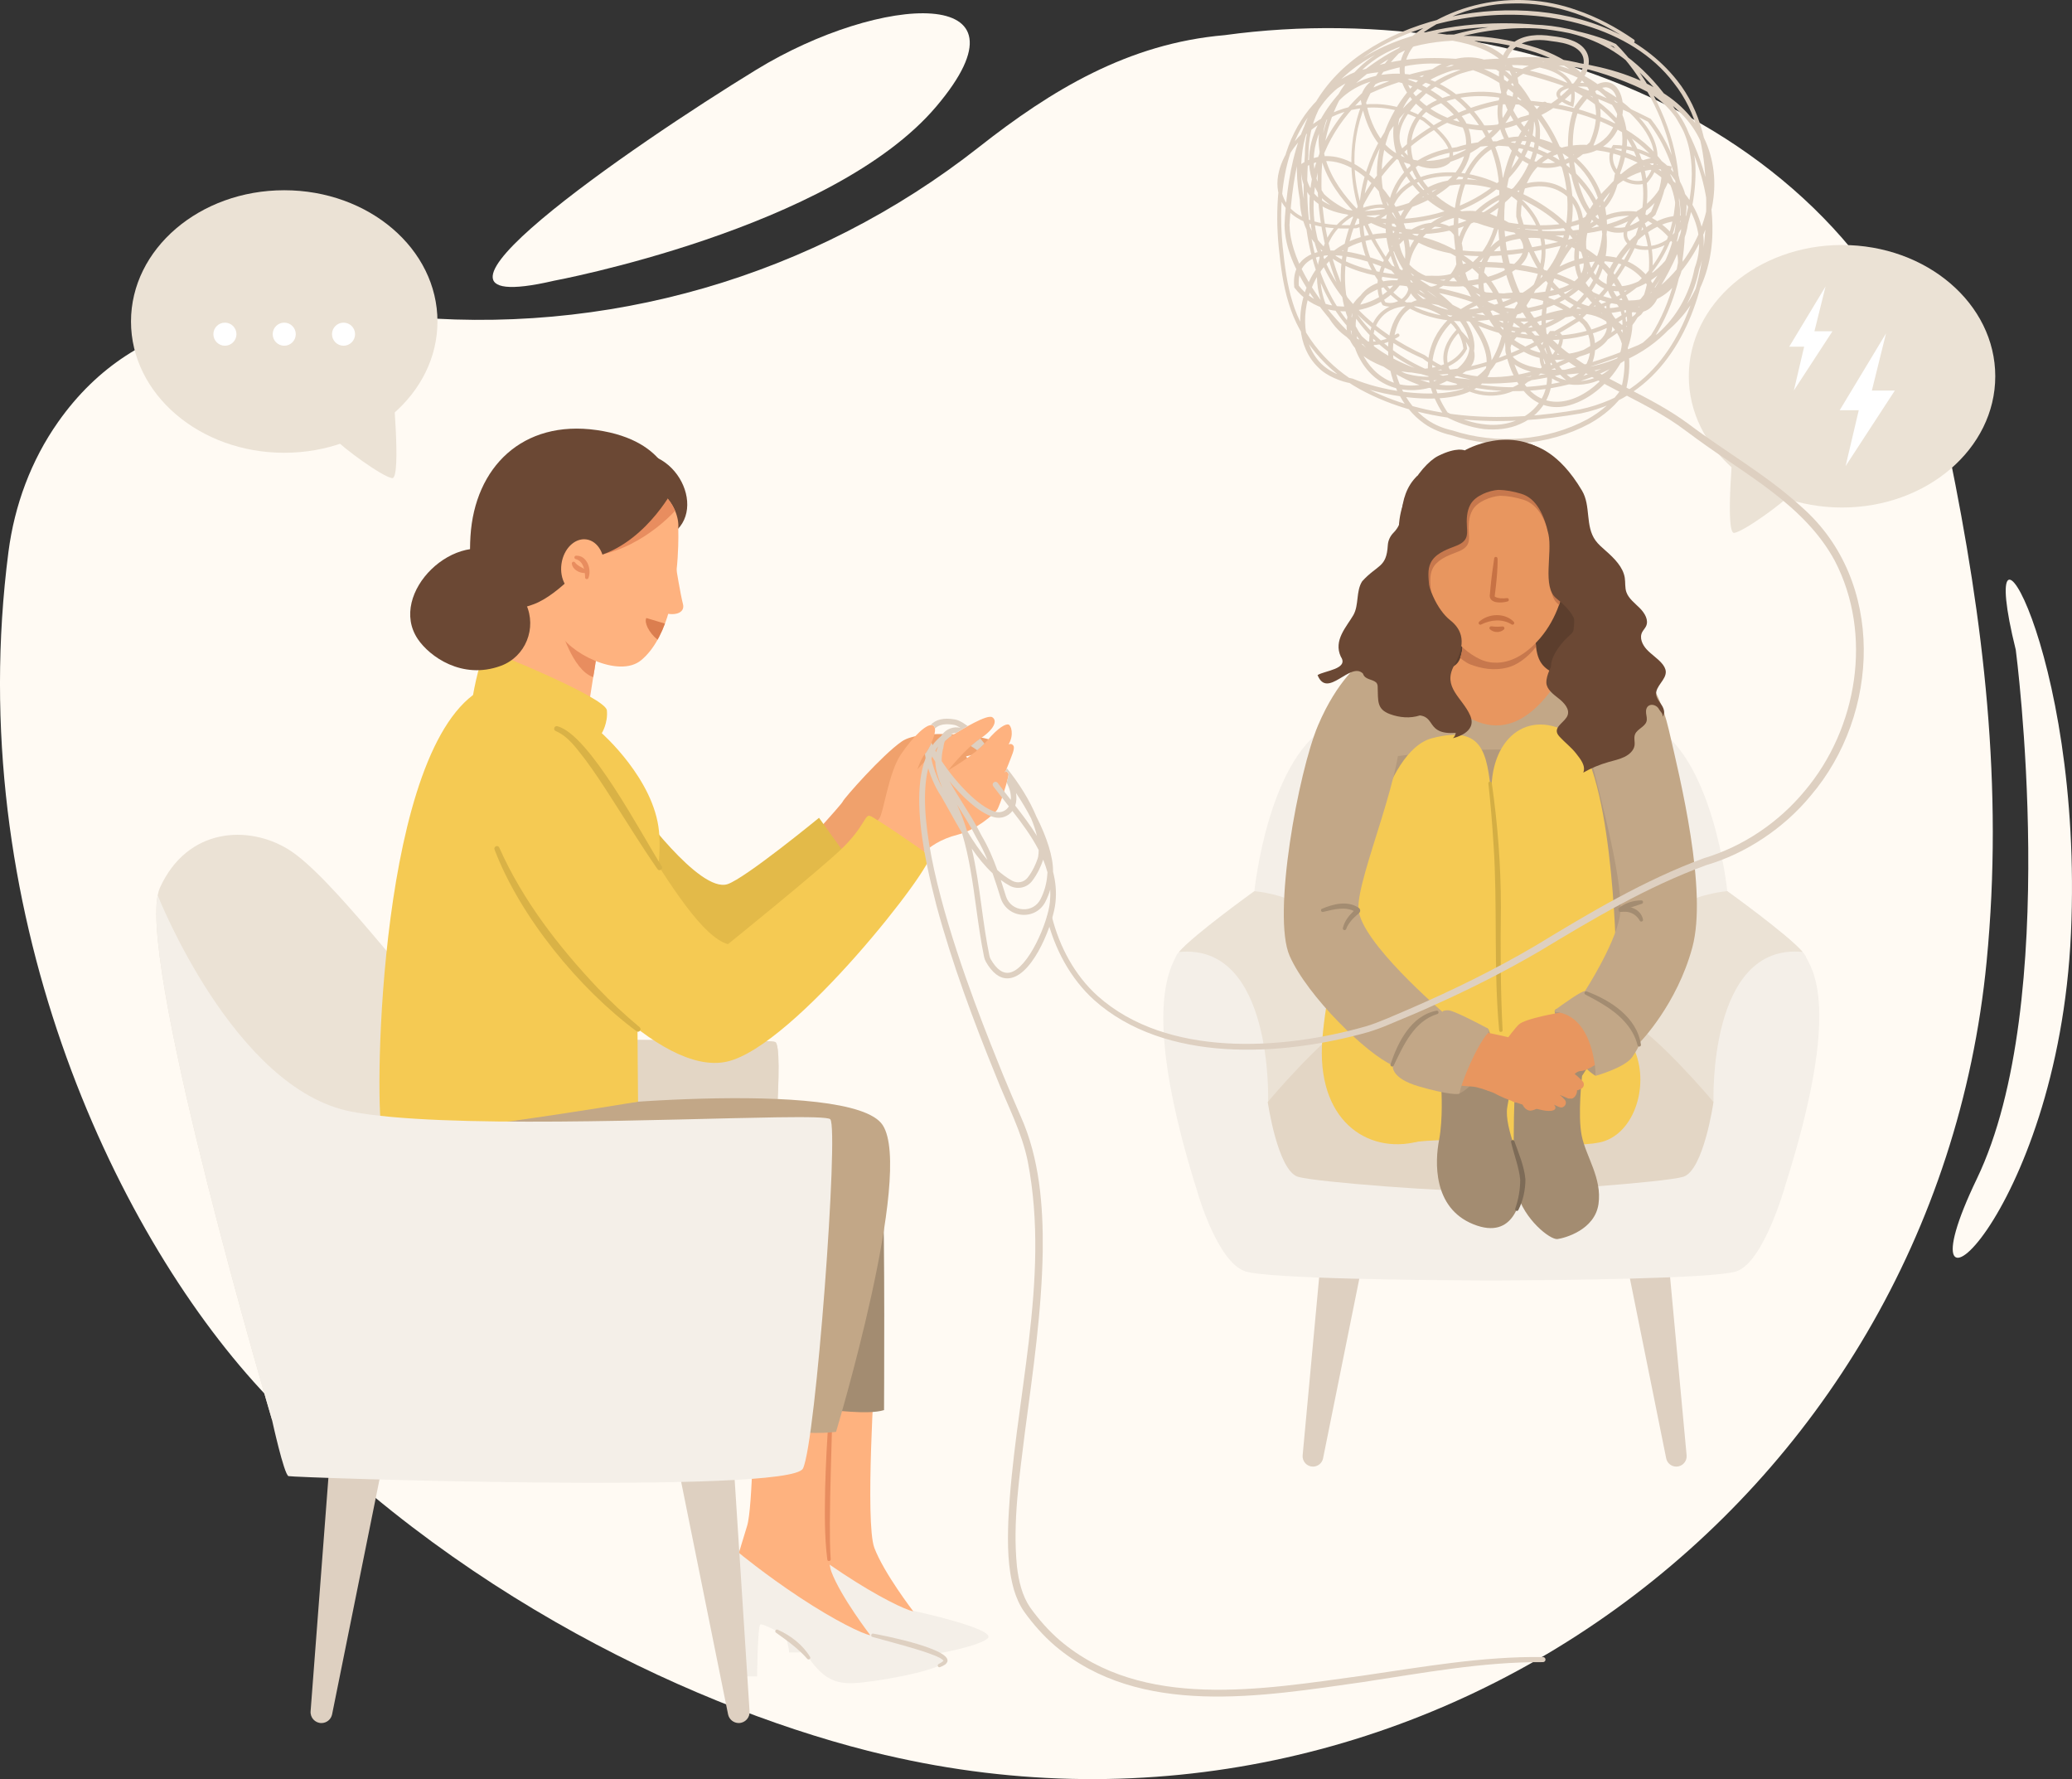 <svg xmlns="http://www.w3.org/2000/svg" id="Illustration_6" viewBox="0 0 784.68 673.62"><rect x="0" y="0" width="784.68" height="673.62" fill="#333333" stroke="none"/><defs><style>      .cls-1 {        fill: #e8965f;      }      .cls-2 {        fill: #b3997c;      }      .cls-3 {        fill: #ebe2d5;      }      .cls-4 {        fill: #d9b246;      }      .cls-5 {        fill: #a38c71;      }      .cls-6 {        fill: #6b4834;      }      .cls-7 {        fill: #feb27f;      }      .cls-8 {        fill: #ded0c1;      }      .cls-9 {        fill: #f0a16c;      }      .cls-10 {        fill: #e3d6c5;      }      .cls-11 {        fill: #d4ae44;      }      .cls-12 {        fill: #fff;      }      .cls-13 {        fill: #f4efe8;      }      .cls-14 {        fill: #7d6b57;      }      .cls-15 {        fill: #f5ca53;      }      .cls-16 {        fill: #c77244;      }      .cls-17 {        fill: #e3ba49;      }      .cls-18 {        fill: #db7e4f;      }      .cls-19 {        fill: #e88d5f;      }      .cls-20 {        fill: #c2a787;      }      .cls-21 {        fill: #5c3e2d;      }      .cls-22 {        fill: #fffaf3;      }      .cls-23 {        fill: #c7784d;      }    </style></defs><g><path class="cls-22" d="M335.29,664.49c201.45,47.25,397.05-94.5,417.06-300.45,6.45-66.36-1.17-128.96-14.21-192.5C713.63,52,578.47-2.47,463.78,13.31c-36.54,3.12-65.74,20.89-93.01,42.35-62.44,49.13-141.56,72.01-220.59,63.82-50.61-5.25-98.12-2.41-128.21,40.35-10.23,14.54-16.48,31.49-18.77,49.12-17.42,134.52,39.31,256.26,95.49,317.12,71.78,77.76,167.31,122.19,236.59,138.44Z"></path><g><g><g><ellipse class="cls-3" cx="697.59" cy="142.46" rx="58.03" ry="49.7"></ellipse><path class="cls-3" d="M678.77,186.55c-3.15,3.67-18.32,14.69-22.02,15.22-3.69.52,0-37.25,0-37.25l22.02,22.04Z"></path></g><g><polygon class="cls-12" points="691.35 108.46 677.59 131.27 683.24 131.27 679.35 147.84 693.97 125.42 687.14 125.42 691.35 108.46"></polygon><polygon class="cls-12" points="714.25 126.23 696.7 155.33 703.92 155.33 698.94 176.47 717.59 147.87 708.89 147.87 714.25 126.23"></polygon></g></g><path class="cls-7" d="M377.83,296.44c.79,1.06,1.59,2.11,2.42,3.18-.25.81-.52,1.61-.79,2.39-1.13-1.44-2.26-2.89-3.32-4.31-.35-.47-.25-1.12.22-1.47.46-.36,1.12-.25,1.47.21Z"></path><path class="cls-7" d="M380.82,292.02c-.59,1.3-.26-.06-.26-.06,0,0,.1.01.26.06Z"></path><path class="cls-8" d="M618.05,16.06c-13.17-9.22-28.96-15.22-45.17-14.75-33.06.28-61.89,29.13-59.85,62.55.56,12.08,5.29,23.74,11.96,33.72,16,24,51.32,26.66,76.88,19.11,7.65-2.3,14.94-6.26,20.55-11.99,23.11-24.47,9.9-65.72-11.42-87.09-4.26-1.69-11.18-4.1-16.64-5.07-30.12-6.24-79.75-1.49-95.1,29.22-2.55,5.27-3.74,11.15-3.74,17.01-.62,7.94-.7,15.93.11,23.84,4.63,47.44,40,66.83,84.76,59.85,13.75-2.09,27.2-6.38,40-11.78,1.74-.85,3.52-1.82,5.15-2.88,21.87-13.43,25.4-40.39,18.1-63.28-4.65-15.19-13.44-29.08-25.42-39.55-17.98-16.7-45.01-16.72-67.44-10.5-10.88.01-22.15,2.18-31.04,8.75-18.23,13.38-21.27,38.52-18.34,59.51,1.55,10.8,4.63,21.52,9.56,31.26,10.56,19.48,32.5,30.25,54.01,32.21,21.42,2.22,45.34-4.35,60.32-19.35,3.82-6.02,6.6-12.68,8.48-19.56,5.43-20.39,3.65-44.18-9.68-61.22-32.05-16.19-87.48-35.91-120.44-10.56-17.07,13.65-19.96,37.5-17.89,57.98.74,6.99,1.62,14.11,3.71,20.81,4.05,13.54,13.84,24.87,26.15,31.67,24.99,13.68,55.27,13.85,82.72,9.04,3.83-.79,7.67-2.04,11.26-3.58,23-10.02,33.35-35.69,35.76-59.26.77-7.03.97-14.12.66-21.19-.45-14.15-3.19-28.33-12.19-39.62-31.72-41.95-128.1-31.64-140.13,23.1-1.41,6.94-1.18,14.09.11,21.03.07,11.34,6.92,19.84,17.2,24.06,9.87,4.15,20.85,5.07,31.49,4.85,12.48.77,20.88-8.37,23.72-19.8,7.39-26.03-11.95-57.49-40.68-54.93-15.99,1.36-28.67,14.52-23.42,30.95,2.24,7.28,6.97,13.58,12.27,18.99,8.05,6.11,19.86,8.6,30.23,6.82,18.09-2.62,36.38-16.68,36.88-36.08.72-8.81-8.26-12.88-15.73-13.66-7.82-.86-16.25.08-23.22,3.87-5.59,3.34-8.78,10.12-8.06,16.56,1.48,11.96,11.92,21.45,23.33,24.2,10.32,2.81,21.18,4.75,31.88,3.67,11.32-1.09,20.42-6.87,21.79-18.81,4.41-10.55,4.48-22.03-4.33-30.33-14.95-13.92-44.57-15.13-62.64-7.08-20.06,9.02-19.17,30.97-4.13,44.49,5.46,4.94,12.34,8.22,19.57,9.6,18.79,6.97,54.7,7.92,67.62-9.96,1.92-2.76,3.15-5.98,3.61-9.33l.66.95c-18.8-4.1-38.75,22.04-32.88,39.46.68,2.45,3.27,5.65,4.45,6.67,9.38,4.5,22.77,4.94,29.54-4.14,3.25-4.21,3.32-10.3.35-14.72-2.89-4.6-7.71-7.61-12.59-9.82-2.46-.42-7.08-.47-10.2.55-21.77,5.85-35.41,46.54-15.31,60.77,0,0-.74-.11-.74-.11,3.94-1.13,6.69-4.69,7.48-8.64.85-3.97.03-8.36-2.43-11.57-2.34-2.31-5.98-5.07-9.32-6.7-16.76-8.93-42.92-1.64-47.34,18.25-1.61,7.65,1.16,15.48,5.47,21.82,0,0-.31-.28-.31-.28,4.69,2.46,9.76,4.28,15.02,4.69,13.64,1.32,25.87-8.72,22.24-23-5.93-18.65-30.53-25.48-47.92-28.24-4.65-1.42-9.57-2.3-14.25-.97-20.23,6.48-7.05,48.7,23.01,34.57,25.71-11.82-2.56-33.23-17.11-39.72-8.62-4.18-31.61-12.6-36.57-.48-.59,1.71-.7,3.61-.56,5.5l-.18-.47c11.9,15.86,42.53,7.04,40.38-13.96-1.53-13.94-16.05-34.59-31.61-32.91-2.27.3-4.45,1.14-6.41,2.37l.42-.73c-.13,2.8.26,5.64,1.54,8.08,4.15,7.81,14.18,9.36,22.28,9.04,11.31-.66,23.19-4.58,31.3-12.69,4.98-4.87,7.31-12.67,4.26-19.13-1.97-3.76-5.23-6.74-8.6-9.32-7.12-5.45-24.49-14.21-28.29-1.29,0,0,.02-.39.02-.39.49,2.65,1.08,5.28,1.98,7.8.9,2.51,2.05,4.94,3.53,7.12,6.28,9.67,18.16,10.88,28.25,6.82,9.63-3.9,19.04-11.51,22.01-21.73,4.12-18.59-21.18-22.18-34.54-22.99,0,0,.66-.22.66-.22-7.37,6.16-9.67,14.58-3.02,22.27,9.27,10.44,27.52,14.94,40.07,8.25,4.7-1.06,9.18-3.37,13.13-6.31,5.53-4.02,16.51-15.07,6.94-20.29-2.63-1.37-5.57-1.8-8.59-2.17-15.57-2.69-20.94,8.26-16.23,21.82,3.07,8.75,10.16,17.41,19.74,18.74,9.74,2.23,19.31-1.71,21.41-12.15.73-3.69.52-10.26-4.08-10.93-4.47.04-8.1,5.39-10.2,8.1-4.14,10.21-2.52,23.29,1.55,33.31,3.22,7.88,10.01,14.83,18.93,10.42,2.51-1.18,4.77-2.93,6.89-4.81l-.23.33c1.69-3.98,8.46-20.16-.54-18.41-2.42.53-4.76,1.91-6.92,3.42-4.31,3.09-8.08,7.02-11.15,11.37-3.68,5.33-6.8,11.72-5.69,18.32.69,4.95,2.74,10.46,7.6,12.5,3.59,1.45,7.61.84,11.16-.67,9.45-4.13,17.25-13.73,17.74-24.22,0,0,.86,1,.86,1-2.61-.3-5.27.08-7.78.95-7.63,2.76-13.77,8.91-17.91,15.78-1.29,2.19-2.59,4.6-2.19,7.22.87,7.7,12.4,13.05,15.76,3.91,0,0,0,.73,0,.73-2.51-6.2-7.58-11.35-14.22-12.8-18.7-4.15-43.43,14.65-39.53,34.68,10.61,40.8,53.8,2.54,41.71-21.26-4.71-12.59-17.62-21.26-30.77-22.69-4.19-.53-9.6.18-12.98,1.39-12.02,6.28-9.89,22.19-2.63,31.44,2.47,3.29,5.66,6.04,9.32,7.81,7.89,5.33,21.7,4.22,28.86-1.98,5.73-5.42,1.19-10.85-3.57-14.84-6.67-9.59-29.19-12.85-40.37-12.89-1.65-.02-11.33.26-9.66,3,2.11,3.03,8.37,5.34,10.47,6.53,8.51.65,17.2,1,25.55-.84,9.5-2.02,14.86-7.8,9.06-17.06-6.16-9.42-16.52-15.83-26.92-19.81-17.87-6.61-35.16-3.49-40.74,15.61-.26,11.89,9.2,17.59,20.1,17.91,8.18.41,23.49-2.52,26.9-10.93,1.65-6.67-7.97-10.61-12.96-12.72-4.89-1.5-11.08-1.49-16.06.65-9.7,3.76-18.13,16.25-12.02,26.15,2.71,4.63,9.28,7.01,13.62,7.87,7.06-.05,14.17-.93,20.72-3.48,21.9-8.07,27.84-32.02,20.84-52.65-6.39-20.09-24.75-36.68-46.32-37.28-7.08-.35-14.17.96-20.91,3.19-4.16.13-8.3.99-12.02,2.82-18.47,9.49-22.13,36.37-23.26,55.1.67,23.86,33.35,57.19,56.69,60.42,14.6,2.12,21.94-8.7,24.4-21.67-1.42-23.64-31.76-39.02-53.84-32.33-8.51,2.59-15.62,9.02-18.84,17.34-4.44,10.53-3.52,25.16,7.17,31.42,2.54,1.48,5.39,2.44,8.32,2.95,5.9,2.47,12.21,4,18.56,4.91,9.23,1.26,28.52,2.23,31.92-8.77.83-3.55-.25-7.15-1.78-10.51-1.31-2.86-3.13-5.49-4.96-8.09l.21.21c-13.78-9.95-27.68-8.62-28.66,10.72-.19,10.32,4.37,21.1,12.96,27.09,2.87,2,6.15,3.34,9.57,4.07,16.55,5.42,35.7,4.04,51.09-4.22,5.07-2.83,9.63-6.66,12.83-11.47l-.12.28c2.18-8.54,2.55-19.65-5.07-25.49-7.55-5.71-18.72-3.19-26.42-.27-8.08,4.29-16.99,12.38-3.36,16.75,16.95,4.43,37.68-1.45,50.22-13.57,6.52-6.27,10.79-14.62,12.54-23.47,7.19-19.09-9.78-36.16-26.71-42.07-12.28-4.71-30.1-4.56-36.41,9.04-1.98,3.74-2.63,9.85-2.66,13.18,2.02,7.04,4.62,13.96,8.57,20.13,17.01,27.27,45.55,13.26,57.44-10.5,8.07-15.73,7.74-35.57-5.45-48.43-10.43-10.45-25.23-15.01-39.5-17.37,0,0-4.34-.63-4.34-.63-4.26-.15-8.72.1-12.74,1.61-12.11,4.24-13.96,18.59-7.02,28.25,5.06,7.26,13.78,9.11,21.45,4.87,1.58-.83,3.07-1.87,4.5-2.96,1.14-.88,2.17-1.92,3.26-2.87l-.18.27c1.54-3.53,2.54-7.31,2.44-11.1-.37-12.2-12.31-19.53-22.75-23.06-14.72-4.79-31.12-6.19-46.2-2.29-11.05,4.54-21.94,12.4-29.57,22.04-7.79,9.59-11.92,22.96-4.43,33.89,2.48,2.44,6.96,5.43,10.92,6.78,22.23,8.42,59.9-3.86,66.16-28.58,1-4.24.82-8.72-.38-12.92-1.37-2.07-4.22-6.38-6.72-8.6-8.64-8.77-20.27-8.66-29.83-1.35-11.65,9.02-19.05,24.18-18.34,38.96.94,16.87,14.41,25.37,30.01,27,15.01,1.57,30.16-1.3,44.68-5.12l-.6.61c1.76-6.5-.18-14.19-6.28-17.63-5.96-3.58-13.62-2.29-19.36,1.22-7.37,2.89-14.34,8.02-17.28,15.55-2.02,4.99-1.93,10.86.38,15.74,4.45,10,16.37,13.47,26.45,10.86,11.88-2.63,22.13-11.01,24.82-23.19,2.75-11.66-1.51-24.76-10.85-32.33-6.13-4.93-14.26-7.93-22.17-6.95-17.42,2.33-22.21,23.05-20.57,37.97,1.3,11.54,5.6,24.64,16.3,30.59,11.25,5.82,24.02-2,31.13-10.88,4.98-6.24,7.71-14.28,6.89-22.27-1.11-12.04-9.29-22.7-19.72-28.49-10.59-5.95-23.52-6.77-35.03-3.15-6.48.85-13.03,3.02-17.79,7.62-15.16,14.89-4.48,40.75,12.55,49.31,20.84,15.27,54.07,18.99,73.5.07,14.07-16.22,21.42-37.83,5.13-55.37-14.31-15.19-37.4-19.81-57.01-19.49-17.14,3.38-33.25,12.38-44.24,26.07-10.84,13.4-17.34,31.47-13.97,48.68,2.47,13.26,12.31,23.5,25.8,25.48,21.83,3.08,43.22-8.28,61.26-19.45,5.08-4.85,10.97-11.24,15.11-17.59,27.68-41.53-7.13-75.84-50.4-76.53-15.28-.53-32.06,3.8-44.97,10.09-24.84,22.75-26.43,56.77-2.67,80.97,7.12,7.37,15.85,13.05,25.18,17.27,25.84,19.38,59.96,1.22,80.87-16.36,16.12-20.37,32.42-61.63,7.21-80.87-2.6-2.04-5.6-3.48-8.63-4.83-18.22-7.92-39.05-12.22-58.54-6.98-19.45,4.95-35.55,20.44-41.56,39.54-6.36,18.74-2.16,42.58,17.33,51.44,12.25,5.59,26.36,4.27,39.09.98,0,0-.4.27-.4.27,6.27-8.37,11.15-19.3,7.8-29.75-3.28-10.36-13.29-17.03-23.4-19.76-16.04-4.5-35.55,1.24-32.9,21.19.51,5.03,2.97,11.16,4.78,15.09,4.66,5.56,11.93,5.86,17,.61,4.9-4.77,5.94-12.8,1.29-17.35-3.26-2.05-7.33-2.43-10.94-1.11-9.77,3.37-19.38,18.19-13.84,28.04,0,0-.34-.28-.34-.28,2.99,1.16,6.79-.51,8.35-3.28.52-.93.77-1.98.64-3l.52.59c-6.77-1.8-14.54.58-19.16,5.83-3.54,3.87-4.48,9.83-1.87,14.41,2.68,4.61,7.68,7.32,12.64,8.98,9.91,3.28,23.47,2.65,28.69-5.87-.92-8.51-8.9-14.59-16.99-15.86-4.08-.67-8.5-.19-11.91,2.09-5.43,3.73-7.15,11.92-2.85,17.07,6.2,7.38,18.59,8.7,27.46,6.23,9.95-3.03,8.52-9.9,1.87-15.81,0,0,.97-.03.97-.03-6.65,6.6-6.44,15.32,2.03,20.18,7.18,4.17,16.84,3.14,23.03-2.4,1.91-.72,3.66-2.14,5.27-3.61,2.97-2.86,6.07-6.32,7.31-10.26.7-2.4-.84-3.05-2.97-2.89,0,0,.51-.28.51-.28-1.28,1.84-2.43,3.79-3.05,5.89-4.42,16.27,29.24,16.81,29.39-3.39.3-4.2.9-11.79-2.77-14.6-.45-.24-.87-.24-1.2-.02-1.25,1.18-.49,3.31.31,4.71,1.3,2.23,3.41,3.95,5.53,5.42l-.89.12c10.4-11.66,12.39-30.06,4.34-43.52,0,0,1.06.15,1.06.15-2.81,2.62-7.08,8.16-2.3,10.94,6.91,3.39,16.53-1.28,18.14-8.85,3.87-10.79-4.93-21.31-14.71-24.95-3.33-1.33-6.91-2.07-10.49-2.08l.58-.33c-3.01,4.86.92,11.09,6.06,12.3,1.72.45,3.55.38,5.23-.17l-.28.18c1.21-1.34,2.21-2.86,2.84-4.53,1.96-5.24-.3-10.86-3.44-15.22-4.35-5.95-10.36-10.77-16.93-14.09-3.21-1.98-7.58-1.96-11.18-1.04-1.15.36-3.93,1.23-3.25,2.79.9,1.44,3.03,2.17,4.62,2.82,0,0-.88.46-.88.46,3.27-13.4-14.61-15.25-24.06-14.69-10.39.7-24,3.36-31.25,11.33-5.16,5.06-12.1,12.88-8.17,20.42,1.28,2.2,3.47,3.83,5.89,4.79,3.63,1.6,12.6,2.33,11.84-3.67-.49-2.5-2.32-4.68-4.04-6.54-1.72-1.86-4.24-3.94-5.95-5.28-7.76-4.31-16.96-6.18-25.72-4.41-13.81,2.35-30.81,16.58-27.67,31.8,3.18,11.56,18.57,12.45,27.87,12,3.87-1.41,8.29-2.56,11.34-5.39.11-.19.34-.4.25-.58-.02-.1-.43-.31-.81-.38-2.24-.39-4.58.17-6.77.83-7.17,2.26-13.39,7.94-15.25,15.35-5.71,11.66.75,30.59,13.9,33.96,4.46,1.08,9.1-.24,12.97-2.59.73-.45,1.39.67.67,1.1-20.27,12.67-37.14-15.44-28.73-32.99,2.2-9.13,12.06-16.86,21.93-17.1,3.53-.06,4.71,2.18,1.66,4.3-3.37,2.26-7.13,3.53-10.92,4.75-9.84.43-22.42-.23-28.07-9.64-4.07-7.47-.62-16.57,4.3-22.71,8.55-10.86,23.15-16.67,36.79-14.1,4.55.81,8.94,2.46,12.98,4.69,4.07,3.26,14.3,11.3,9.32,17.04-5.31,4.44-15.69,1.13-18.92-4.57-4.44-8.06,3.03-16.89,8.34-21.98,8.77-9.74,28.34-12.77,40.87-11.55,7.27.67,17.33,3.95,17.13,12.78.02,1.38-.33,2.76-.56,4.11,0,0-.74-.29-.74-.29-2.75-.88-8.28-3.8-4.22-6.85,4.32-2.57,10.78-2.69,15.14-.14,10,5.02,25.36,17.95,20.97,30.94-.71,1.92-1.86,3.63-3.22,5.1-3.91,1.42-8.49.22-11.34-2.76-3.05-2.95-3.96-8-1.52-11.61,0,0,.39,0,.39,0,11.13.11,22.91,6.67,26.61,17.57,2.13,6.6.17,15.36-5.75,19.36-10.88,7.02-24.83-.02-12.44-11.61,0,0,.61-.62.61-.62l.45.76c8.35,13.98,6.31,33-4.48,45.11,0,0-.41.46-.41.46l-.49-.34c-3.35-2.39-7.25-5.57-7.06-10.15.1-.78.42-1.65,1.19-2.23,2.5-1.54,4.62,1.46,5.28,3.51,1.37,3.98,1.21,8.26.85,12.36-.06,4.51-2.18,9.65-6.04,12.51-6.86,5.55-20.99,6.21-25.65-2.42-2.3-4.77.27-9.95,3.06-13.83,8.03-.53,4.42,6.89,1.49,10.58-2.45,3.32-6.83,7.6-9.88,8.67-3.32,2.85-7.51,4.7-11.88,5.12-8.43.94-19.1-3.85-20.08-13.15-.44-4.8,2.33-9.1,5.55-12.35,2.07,1.92,4.08,3.95,5.36,6.61,7.75,17.55-38.23,18.39-39.04-2.06.65-16.74,20.54-17.66,30.8-8.47,3.41,2.95,5.83,7.18,6.28,11.75-.87,1.8-2.16,3.38-3.7,4.62-9.83,7.53-27.52,4.88-36.65-2.74-2.91-2.42-5.05-5.99-5.28-9.83-.8-12.16,13.55-19.84,24.27-16.83,0,0,.46.12.46.12.29,1.49,0,3.08-.74,4.35-1.99,3.46-6.55,5.4-10.33,3.83-6.37-10.65,3.79-26.66,14.45-30.35,3.98-1.47,8.65-1.01,12.23,1.29,2.66,2.55,4.03,6.38,3.57,10.03-1.49,11.78-15.2,19-23.76,8.83-2.46-4.96-4.39-10.29-5.13-15.87-2.71-21.06,17.58-27.54,34.71-22.76,17.06,4.45,30.05,19.03,24.15,37.22-1.68,5.4-4.59,10.28-7.9,14.76-6.63,1.76-13.46,2.89-20.36,2.95-32.98.55-47.57-27.76-38.07-57.16,11.96-35.85,47.98-49.35,82.89-40.05,21.62,5.93,39.97,12.76,41.65,38.24.79,20.1-8.38,40.81-20.56,56.45-17.27,14.04-38.6,27.11-61.74,24.89-7.39-.7-15.6-4.15-20.96-8.28-42.71-18.6-59.35-66.54-22.81-100.66,21.21-10.57,46.62-13.9,69.44-6.7,23.48,7.16,42.73,27.42,37.6,53.32-3.12,15.8-13.4,28.96-24.83,39.79-14.96,9.41-31.2,17.89-49.02,20-33.53,3.88-47.82-24.09-38.79-53.53,7.8-25.98,31.41-45.17,57.74-50.09,10.57-.26,21.23.94,31.39,4.01,38.03,11.91,48.67,42.74,21.97,73.5-20.28,19.68-54.1,15.8-75.62.14-17.59-8.86-28.82-36-12.72-51.78,4.77-4.76,12.45-7.32,18.42-7.99,15.89-5.16,34.54-1.4,46.2,10.86,16.45,16.99,13.67,40.78-5.71,54.13-23.59,15.16-39.18-6.75-41.22-29.07-2.09-18.57,5.76-42.23,28.32-39.83,15,1.83,27.09,13.89,29.05,28.86,1.99,12.52-3.89,25.93-14.99,32.29-12.51,7.63-31.1,8.55-39.22-5.71-5.51-9.73-2.12-21.73,6.26-28.63,3.2-2.73,6.91-4.79,10.77-6.33,2.46-1.53,6.71-3.19,10.2-3.42,12.68-1.17,20.98,9.72,17.76,21.78,0,0-.12.48-.12.48l-.48.13c-20.18,5.18-48.98,10.89-66.75-2.97-19.15-16.17-8.54-47.6,8.95-60.87,15.47-11.46,30.23-4.69,39.18,10.74,5.77,19.53-10.98,35.43-27.82,41.82-16.54,6.43-38.24,7.64-51.9-5.5-12.08-17.97,3.49-38.56,18.24-49.18,5.15-3.79,10.71-7.05,16.67-9.44,15.5-4.01,32.13-2.6,47.26,2.31,11.08,3.7,23.59,11.69,23.93,24.66.11,4.2-1.01,8.29-2.66,12.04-1.18,1.02-2.28,2.13-3.52,3.09-9.27,7.57-21.06,8-28.47-2.26-8.88-12.85-4.02-29.43,12.27-32.11,2.93-.61,6.11-.6,9.09-.52,0,0,4.45.65,4.45.65,11.78,1.92,23.56,5.32,33.55,12.09,16.25,10.81,22,29.5,16.1,47.89-5.33,16.64-19.39,33.46-37.83,34.82-11.04.72-20.6-6.76-26.09-15.78-4.07-6.36-6.75-13.53-8.82-20.73-.35-17.11,10.01-27.98,27.31-27.18,18.32.96,39.5,13.74,43.26,32.7.97,4.61.22,10.46-1.27,14.31-1.8,9.18-6.27,17.91-13.04,24.42-10.13,9.84-24.14,14.88-38.08,15.53-6.89.08-14.8-.19-20.34-4.98-6.33-6.82,4-13.66,9.41-16.62,6.82-2.61,14.35-4.4,21.63-2.73,14.17,3.29,15.79,18.78,12.49,30.69-3.4,5.17-8.24,9.22-13.55,12.19-15.87,8.53-35.52,9.94-52.59,4.35-2.97-.62-7.16-2.21-10.01-4.29-9.12-6.37-13.95-17.71-13.75-28.65.04-9.62,5.55-19.78,16.51-18.6,5.6.55,10.68,3.38,15.2,6.49,1.92,2.71,3.83,5.45,5.24,8.53,1.92,4.07,3.26,9.23,1.22,13.63-7.69,14.43-39.88,8.63-52.22,3.28-3.49-.51-9.35-2.74-12.43-6-8.19-7.9-8.25-20.88-4.17-30.84,3.4-8.8,11-15.7,20.02-18.43,22.88-6.91,54.85,8.65,56.26,34.27-4.01,21.87-18.92,29.03-38.88,19.54-15.42-7.58-28.08-20-37.4-34.31-4.51-7.29-8.45-15.36-8.58-24.15.15-4.31.59-8.51,1.13-12.78,2.57-20.53,11.29-46.55,35.85-47.04,20.8-7.43,44.23-2.13,58.88,16.32,13.49,16.66,18.86,42.7,5.8,61.1-8.7,12.26-24.43,16.75-38.8,16.65-2.93-.54-5.84-1.44-8.54-2.82-16.36-8.61-8.29-29.33,6.21-34.93,5.52-2.29,11.82-2.4,17.5-.67,4.94,2.07,10.45,4.39,13.42,9.24,4.92,10-9.82,15.79-17.36,17.29-7.09,1.4-14.65,1.46-21.45-1.35-7.38-2.91-11.56-9.95-11.31-17.78.84-2.88,1.96-5.7,3.51-8.31,11.98-19.99,39.82-12.01,55.38-.86,8.43,5.75,22.51,20.13,10.44,29.12-5.11,3.32-11.16,4.15-17.04,4.58-5.93.34-11.9.25-17.75-.4-3.09-1.51-14.5-5.89-11.77-10.56.67-.91,1.5-1.29,2.26-1.61,3.01-1.1,6.05-1.18,9.16-1.24,11.99.23,24.26,2.23,35.02,7.74,2.65,1.49,5.3,3.31,7.06,6.11l-.24-.27c9.45,7.3,9.21,16.25-2.25,21.15-8.19,3.18-18.05,3.59-25.66-1.41-3.21-1.45-7.36-4.9-9.76-8.23-8.06-10.32-9.91-27.59,3.42-34.46,17.94-6.26,40.03,5.24,46.34,22.25,8.19,16.01-6.59,38.44-23.13,41.79-12.35,2.37-19.75-8.65-22.3-19.28-2.98-14.7,8.47-28.07,21.02-34.05,13.88-6.72,30.21-4.51,36.49,11.05,0,0,.16.36.16.36-.59,1.52-1.39,2.99-2.62,4.19-3.45,3.54-9.25,2.5-12.67-.51-5.24-4.41-5.72-10.58-1.94-16.15,4.39-7.29,10.83-13.7,18.96-16.64,3.01-1.06,6.33-1.43,9.53-.94-.02,6.02-2.39,11.8-5.95,16.47-9.26,12.66-29.81,19.35-34.07-.91-6.05-19.17,29.36-49.69,31.72-32.42.29,5.75-2.08,11.16-4.19,16.35-5.52,5.23-13.78,9.55-20.95,4.65-11.68-8.34-15.1-33.03-9.61-45.66,2.16-3.11,4.65-6.25,8.05-8.18,8.24-4.33,11.44,5.73,9.84,12.19-.99,5.04-4.13,9.73-8.73,12.14-4.56,2.44-9.96,2.5-14.9,1.51-4.83-.56-9.86-3.53-13.31-7.11-7.98-8.05-14.71-25.88-4.49-34.54,4.2-3.31,9.89-3.43,14.88-2.67,2.46.3,4.99.66,7.44,1.58,6.13,2.17,8.19,7.26,5.22,13.05-2.32,4.61-6.08,8.17-10.12,11.23-4.09,2.99-8.59,5.48-13.62,6.55-4,2.61-12.09,3.81-17.75,3.08-11.54-1.31-25.83-7.9-28.58-20.27-1.32-6.59,2.89-12.76,7.71-16.76,8.38.52,16.95,1.59,24.74,4.99,17.2,7.44,14.94,23.26,2.84,34.45-9.88,9.22-26.25,15.75-38.6,7.49-7.14-4.9-10.34-13.54-11.76-21.74,0,0-.04-.21-.04-.21l.06-.18c.79-3.07,2.85-6,5.91-7.19,10.44-3.67,25.3,5.9,31.86,13.62,4.23,4.64,5.19,11.64,2.96,17.42-3.41,8.61-11.88,13.94-20.09,17.18-14.89,6.25-44.52,6.76-43.15-15.82,14.42-9.45,30.05,5.11,36.56,17.56,4.74,8.61,7.38,20.04.7,28.45-6.21,8.1-17.4,11.37-27.17,8.98-4.89-1.19-9.45-4.03-12.51-8.09l-.16-.22-.02-.26c-1.05-10.7,7.31-14.46,16.69-13.6,16.09.77,51.08,17.82,51.56,36.11-.01,6.65-5.92,11.2-11.44,13.68-11.92,5.82-25.46,3.25-32.02-8.96-6.12-11.01-3.86-27.95,10.82-29.57,3.91-.46,8.88.49,11.96,1.53,18.1,2.88,43.21,9.99,49.37,29.54,2.64,9.65-2.16,19.34-11.34,23.24-4.26,1.96-9.07,2.35-13.68,1.95-5.28-.67-10.35-2.44-14.99-4.94-2.3-3.42-4.23-7.14-5.34-11.15-7.24-27.78,27.28-43.46,49.34-31.66,3.66,1.85,7.03,4.3,9.92,7.2,4.17,5.52,4.22,13.8-.19,19.18-1.57,1.9-3.77,3.26-6.15,3.9-3.31-2.12-5.97-5.18-7.72-8.66-9.17-18.79,2.69-49.44,23.18-55.47,3.66-1.04,7.55-1.19,11.28-.51,2.61,1.2,5.17,2.55,7.51,4.27,11.1,7.87,11.52,21.98-1.15,28.48-7.91,3.94-17.46,2.74-25.19-1-14.43-13.27-1.77-37.45,12.31-45.83,5.13-3.14,11.45-4.81,17.43-3.42l.77.17-.11.78c-1.92,15.29-18.11,22.58-31.71,24.43-13.98,1.98-28.48,1.02-41.83-3.79-6.69-1.14-14.66-4.89-20.1-9.92-11.61-10.05-16.87-28.95-4.86-40.81,10.99-10.66,28.15-12.29,42.72-11.29,25.17,2.15,47.27,17.15,36.03,43.96-3.55,26.37-37.07,21.79-55.78,16.53-13.21-3.14-25.78-15.55-24.5-29.88.45-4.25,2.51-8.24,5.47-11.27,2.93-3.07,7.16-4.61,11.15-5.67,9.8-2.32,24.52-2.51,31.35,6.12,4.77,6.36,1.34,17.78-2.24,24.08-12.69,21.47-44.94,29.74-65.33,14.51-2.76-2.8-5.32-5.82-7.52-9.11-4.4-6.48-7.45-14.51-6.11-22.44,1.88-12.28,13.99-20.28,25.75-21.2,20.89-2.1,37.87,14.24,42.74,33.57,2.15,9.58,1.57,19.91-2.3,28.98-4.02,9.76-12.88,16.06-23.35,15.4-15.61.2-34.92-1.61-45.25-14.84-3.33-4.28-5.01-10.68-5.02-15.5-.63-3.55-1.07-7.13-1.11-10.75-.44-18.53,10.23-35.21,25.44-45.17,33.56-22.5,91.87-22.82,118.49,10.66,9.22,11.57,12.06,26.1,12.51,40.51.32,7.14.11,14.31-.67,21.43-2.45,24.09-13.17,50.29-36.68,60.5-3.7,1.58-7.64,2.87-11.57,3.68-27.85,4.88-58.43,4.66-83.79-9.22-12.61-6.96-22.71-18.66-26.85-32.54-2.15-6.88-3.02-14-3.77-21.13-.7-7.13-.78-14.32-.08-21.46,3.25-33.6,26.4-50.27,59.06-50.21,28.79.16,56.55,10.15,81.92,23.05,9.22,11.53,13,26.54,12.96,41.09-.11,14.55-3.81,29.23-11.62,41.6-24.16,23.64-64.36,26.29-93.35,10.24-21.45-11.86-29.65-31.75-33.17-55.02-5.18-36.59,9.23-70.36,50.63-69.86,16.29-4.53,36.71-6.07,53.28,1.09,26.63,11.6,45.25,45.21,44.61,73.82-.29,19.11-10.06,35.74-27.51,43.97-12.93,5.46-26.48,9.78-40.37,11.89-45.54,7.11-81.64-12.86-86.34-61.09-.81-8.01-.73-16.08-.11-24.09-.02-5.71,1.23-12.13,3.87-17.48,15.69-31.41,65.8-36.32,96.61-29.96,5.9,1.26,11.83,2.87,17.32,5.43,21.84,21.89,35.1,63.97,11.42,88.98-5.78,5.89-13.25,9.95-21.12,12.32-22.97,6.66-51.21,5.47-70.26-10.37-3.11-2.7-5.87-5.84-8.11-9.29l-3.24-5.21c-14.12-23.47-11.44-54.37,8.17-73.92,17.3-18.18,44.78-23.73,68.2-15.36,7.76,2.64,15.05,6.53,21.77,11.19.29.2.36.6.16.9-.2.3-.61.37-.9.16h0Z"></path><g><g><g><path class="cls-8" d="M500.4,474.68l-7.08,76.33c-.21,2.3,1.6,4.28,3.9,4.28h0c1.85,0,3.45-1.29,3.83-3.1l18.02-89.31-18.69,11.8Z"></path><path class="cls-8" d="M631.65,474.68l7.08,76.33c.21,2.3-1.6,4.28-3.9,4.28h0c-1.85,0-3.45-1.29-3.83-3.1l-18.02-89.31,18.69,11.8Z"></path></g><path class="cls-13" d="M676.05,449s-8.04,28.88-18.45,32.35c-8.57,2.85-68.46,3.36-89.41,3.45v.03s-1.3,0-3.6,0c-2.3,0-3.61,0-3.61,0v-.03c-20.95-.09-80.84-.6-89.41-3.45-10.41-3.47-17.77-29-17.77-29-21.89-68.87-10.53-85.58-8.39-90.38,2.14-4.8,29.63-24.56,29.63-24.56,0,0,5.34-52.58,29.9-63.53,20.04-8.92,49.49-9.69,59.65-9.66,10.17-.03,39.62.73,59.65,9.66,24.56,10.95,29.9,63.53,29.9,63.53,0,0,22.97,16.51,28.54,23.01h0c.52.61.89,1.14,1.08,1.55,2.13,4.8,14.17,18.16-7.71,87.02Z"></path><path class="cls-3" d="M682.68,360.43c-35.88-3.52-33.76,56.79-33.76,56.79l-31.07-30.31s7.46-35.79,15.65-42.2c8.18-6.4,20.63-7.3,20.63-7.3,0,0,22.97,16.51,28.54,23.01Z"></path><path class="cls-3" d="M446.48,360.45c35.88-3.52,33.76,56.79,33.76,56.79l31.07-30.31s-7.46-35.79-15.65-42.2c-8.18-6.4-20.63-7.3-20.63-7.3,0,0-22.97,16.51-28.54,23.01Z"></path><path class="cls-10" d="M615.83,385.77c-8.32-4.14-33.73-5.42-47.1-5.81h-8.43c-13.37.39-38.78,1.67-47.1,5.81-11.48,5.72-33.1,31.46-33.1,31.46,0,0,3.74,26,11.48,28.34,6.59,1.99,57.79,5.9,72.93,5.44,15.14.46,66.34-3.45,72.93-5.44,7.74-2.34,11.48-28.34,11.48-28.34,0,0-21.62-25.74-33.1-31.46Z"></path></g><g><path class="cls-20" d="M520.33,248.67s53.46-13.36,98.42,2.25c0,0,19.5,110.3-13.19,127.2-32.69,16.91-108.98-3.06-85.23-129.46Z"></path><path class="cls-2" d="M520.33,287.56s53.46-9.5,98.42,1.6c0,0,19.5,78.44-13.19,90.47-32.69,12.03-108.98-2.17-85.23-92.07Z"></path><g><path class="cls-15" d="M530.97,433.12s7.49-1.8,23.76-1.48c16.27.32,43.76,3.5,52.79.44,12.59-4.27,17.48-23.73,10.5-36.49-6.98-12.76-6.01-33.57-6.01-33.57,0,0-1.23-75.52-18.13-84.75-16.9-9.22-30.91,4.19-28.84,26.19,2.08,22,3.8,71.31,4.52,80.88.72,9.57-1.65,25.43-6.7,25.84-5.05.41-19.5,3.06-19.84,2.96-.34-.09-12.05,19.97-12.05,19.97Z"></path><path class="cls-15" d="M516.12,331.91s7.37-47.61,26.32-52.44c18.96-4.84,20.68,4.95,22.38,21.85,1.7,16.91,10,106.88,9.04,110.07,0,0-14.52,7.84-25.84,3.76,0,0,7.81,12.32-11.21,17.11-19.02,4.79-38.56-8.11-36.01-39.06,2.55-30.95,15.31-61.29,15.31-61.29Z"></path></g><path class="cls-11" d="M564.95,296.47c2.23,15.5,3.44,31.13,3.45,46.8-.19,15.4-.17,31.45.64,46.78.04.75-1.18.99-1.29.09-2.19-23.37-.56-46.83-2.13-70.21-.48-7.77-1.11-15.55-1.96-23.29-.1-.77,1.12-1.05,1.28-.17h0Z"></path><g><path class="cls-5" d="M599.14,407.33s-1.74,14.82-.13,22.71c1.61,7.9,7.76,16.03,6.35,25.84-1.42,9.81-12.74,12.87-15.51,13.25-2.77.39-12.74-7.51-15.33-17.56-2.59-10.05-.41-49.53-.41-49.53,0,0,26.89-2.39,28.12-1.67s-3.09,6.96-3.09,6.96Z"></path><path class="cls-5" d="M545.86,412.66s.67,10.96-.87,18.96-2.51,25.71,13.02,31.93c15.54,6.22,18.26-9.33,18.69-15.79s-7.18-20.58-5.9-28.47c1.28-7.9,3.31-17.23,3.31-17.23,0,0-26.52,1.2-26.81,3.11-.29,1.91-1.44,7.5-1.44,7.5Z"></path><path class="cls-14" d="M573.83,457.62c1.2-3.49,1.9-7.26,1.88-10.96-.46-4.83-2.38-9.46-3.45-14.22-.19-.76.95-1.13,1.23-.38,1.68,4.73,3.74,9.4,4.2,14.49-.02,4-.87,8-2.68,11.59-.37.7-1.46.22-1.18-.53h0Z"></path></g><g><path class="cls-2" d="M552.72,413.99s5.98-2.36,9.93-11.94c3.95-9.57.63-12.73.63-12.73,0,0-18.21,5.08-20.13,10.22-1.91,5.14,9.57,14.45,9.57,14.45Z"></path><path class="cls-1" d="M599.33,409.4c-1.34-1.49-2.78-2.68-4.36-3.8-1.98-1.29-1.71-1.2.45.04.68.44,1.61.37,2.22-.22.7-.69.71-1.81.02-2.51-1.59-1.62-3.25-3.01-5.14-4.28-1.89-1.3-4.31-2.52-6.58-2.94-2.67-.58-5.33-.99-8.01-1.11-8.61-2.72-19.64-4.48-19.64-4.48,0,0-12.66,0-16.36,8.02-3.71,8.02,5.45,12.24,5.45,12.24,0,0,5.56.8,10.11,1.04,2.03.11,5.09,1.21,8.12,2.37,2.6,1.43,5.35,2.53,8.15,3.51,2.76.96,8.51,2.84,11.42,3.24,3.75.51,4.56-.84,3.4-2.18-.34-.4-.93-.47.62.25.52.23.97.45,1.45.61,1.63.63,3.11-1.45,1.95-2.79-.58-.69-1.22-1.29-1.9-1.85.73.3,1.46.6,2.18.9.25.1.86.41,1.06.46l1.12.04c1.35.1,2.83-2.77,1.88-3.77-1.49-1.69-.48.56-.48.56.65.36,2.17-.29,2.76-.81.74-.66.8-1.79.14-2.53Z"></path><path class="cls-20" d="M515.38,250.92s-8.86,6.35-16.24,23.75-17.48,71.95-10.74,87.26c6.74,15.31,29.35,37.29,39.08,41.44,0,0-1.14,4.79,9.9,7.98,11.04,3.19,15.28,3.11,15.35,2.64.6-4.04,6.56-18.35,10.85-22.95.49-.53.34-1.38-.29-1.72-3.61-1.93-12.94-6.81-14.86-6.81-2.39,0-2.11.64-2.11.64,0,0-31.14-26.56-31.85-39-.71-12.44,18.73-54.56,15.66-72.02-3.07-17.47-8.1-23.69-9.78-23.45-1.68.24-4.95,2.25-4.95,2.25Z"></path></g><g><path class="cls-2" d="M604.29,407.33s-4.71-2.49-7.02-7.83c-.94-2.18-9.83-15.45-8.33-17.14,2.18-2.44,15.41,7.31,16.31,9,1.52,2.87-.96,15.97-.96,15.97Z"></path><path class="cls-1" d="M590.6,383.44s-12.81,2.11-15.35,4.41c-2.54,2.31-11.01,14.28-12.84,18.03-1.83,3.75-1.07,7.87,3.09,7.08,0,0,2.54,3,5.86,1.99,0,0,.53,1.85,2.05,2.33,1.52.48,2.96,0,2.96,0,0,0,.31,2.55,2.71,3.19,2.39.64,9.25-4.63,12.36-8.22,3.11-3.59,4.96-6.7,7.27-6.74,2.3-.04,8.47-3.61,12.51-8.73,4.04-5.12-16.11-15.67-18.34-15.53-2.23.14-2.28,2.19-2.28,2.19Z"></path><path class="cls-20" d="M618.76,250.92s8.8,6.36,13.2,25.27,14.75,61.02,8.93,82.55c-5.82,21.54-19.67,35.73-19.67,35.73,0,0-.27,1.61-3.02,5.68-2.75,4.07-13.9,7.18-13.9,7.18,0,0-.22-22.52-15.13-24.2-.39-.04-.53-.54-.21-.78,2.65-1.94,10.1-7.3,11.28-7.11,0,0,10.8-16.67,13.1-27.68,2.3-11.01-7.45-46.26-10.3-58.22-2.85-11.97,15.74-38.43,15.74-38.43Z"></path></g><g><ellipse class="cls-21" cx="568.8" cy="237.91" rx="30.63" ry="28.47"></ellipse><g><path class="cls-1" d="M591.07,256.01c-15.65,25.33-32.83,24.42-51.37,0,8.09-2.89,11.77-2.64,13.31-6.9,1.29-3.59,1.05-7.54.64-11.66h28.13c-.31,2.63-.32,5.12-.07,7.43.81,7.4,4.32,8.95,9.36,11.13Z"></path><path class="cls-23" d="M581.71,244.88c-3.33,4.33-7.48,6.99-10.57,7.8-5.63,1.47-10.32.36-14.24-1.08-1.85-.68-3.91-2.49-3.91-2.49,1.29-3.59,1.05-7.54.64-11.66h28.13c-.31,2.63-.32,5.12-.07,7.43Z"></path></g><path class="cls-1" d="M591.38,225.95c-.28,1.04-.6,2.06-.96,3.07-1.62,4.57-3.98,8.85-7.12,12.56-4.38,5.15-10.04,9.19-16.36,9.33-2.16.05-4.34-.32-6.48-1.33-2.09-1-4.19-2.38-6.2-4.13-7.91-6.84-14.43-19.11-14.2-33.98.28-18.56.69-32.52,26.67-33.46,31.72.75,30.71,26.02,24.66,47.92Z"></path><path class="cls-23" d="M591.38,225.95c-.28,1.04-.6,2.06-.96,3.07-.12-.1-.24-.2-.35-.29-5.34-4.31-1.38-17.07-2.93-24.23-1.54-7.15-4.48-13.58-10.34-15.33-2.95-.88-5.82-1.43-8.69-1.47-3.53.29-8.55,2.12-10.45,5.41-1.51,2.61-1.58,5.8-1.4,8.81.09,1.4.21,2.88-.42,4.13-.83,1.69-2.74,2.49-4.49,3.15-3.47,1.31-7.31,2.88-8.88,6.25-1.16,2.5-.77,5.4-.56,8.16,0,.13.02.26.02.38.27.86.36,1.75.33,2.64-1.47-4.61-2.3-9.72-2.21-15.17.28-18.56.69-32.52,26.67-33.46,31.72.75,30.71,26.02,24.66,47.92Z"></path><path class="cls-6" d="M579.52,168.07c2.03.98,10.65,2.6,19.6,17.7,3.44,5.81,1.12,13.37,5.13,18.9,1.04,1.43,2.44,2.62,3.81,3.83,3.31,2.91,6.62,6.22,7.25,10.27.28,1.82,0,3.71.62,5.46.85,2.41,3.21,4.15,5.11,6.06,1.9,1.92,3.45,4.58,2.29,6.89-.38.75-1.01,1.39-1.41,2.14-1.14,2.16,0,4.74,1.71,6.59,1.72,1.85,3.99,3.28,5.65,5.17.82.94,1.5,2.03,1.56,3.2.16,3.11-3.92,5.53-3.65,8.64.14,1.52,1.3,2.8,2.15,4.14.85,1.34,1.35,3.11.26,4.31.26-1.27-.77-1.8-1.4-2.97-.63-1.17-2.4-1.97-3.67-1.29-1.07.57-1.28,1.85-1.15,2.93.13,1.08.49,2.2.12,3.24-.67,1.92-3.45,2.78-4.27,4.66-.6,1.37,0,2.91-.23,4.36-.29,1.85-1.94,3.36-3.81,4.28-1.88.92-4,1.37-6.05,1.95-3.37.96-6.59,2.31-9.55,4,1.05-2.54-1.01-5.08-2.76-7.31s-4.13-4.04-6.07-6.14c-.5-.54-.98-1.12-1.14-1.8-.58-2.47,3.17-4.05,4.04-6.45.85-2.36-1.26-4.7-3.37-6.36-2.11-1.66-4.57-3.49-4.67-5.95-.11-2.73,1.95-6.88,3.65-9.18,2.25-3.04,3.44-4.8,5.78-7.8,2.18-2.78,1.27-23.79-2.95-28.98-1.72-2.12.14-9.81-.06-12.18-.72-8.42-10.79-23.98-12.51-32.29Z"></path><path class="cls-6" d="M558.83,186.94c5.82-2.17,11.38-1.75,17.24,0,5.86,1.75,8.79,8.18,10.34,15.34,1.55,7.16-2.41,19.92,2.93,24.23,5.34,4.31,10.05,9.73,5.28,13.88-4.76,4.15-9.42,11.25-6.14,14.72,0,0,0-5.46,7.07-10.57,7.07-5.1,6.38-10.37,2.93-22.01-3.45-11.65-.9-41.4-11.52-50.12-14.76-12.12-32.27-1.88-32.27-1.88,0,0-2.93-1.44-10,2.07-7.07,3.51-18.62,20.54-13.79,35.07,4.83,14.54,2.24,20.56,7.07,27.12,4.83,6.56,9.83,14.3,5.69,20.32-4.14,6.02-2.07,10.97,3.1,14.32,5.17,3.35,5.52,8.45,3.45,10.05,0,0,9.48-1.9,6.55-8.61-2.93-6.71-10.69-10.69-6.03-18.98,4.65-8.3,3.12-13.41-1.55-17.09-9.48-7.46-18.95-37.19,9.65-47.84Z"></path><path class="cls-6" d="M567.39,185.47c-3.53.29-8.55,2.12-10.46,5.42-1.51,2.61-1.58,5.8-1.39,8.81.09,1.4.2,2.88-.42,4.14-.83,1.68-2.74,2.49-4.49,3.15-3.48,1.31-7.31,2.87-8.88,6.25-1.16,2.5-.77,5.41-.56,8.17.39,5.22-.09,10.79-3.11,15.06,1.83-4.45,1.48-9.69.45-14.38-1.03-4.69-2.87-9.17-4.32-13.75-.44-1.41-.85-2.84-.95-4.31-.21-3.26,1.12-6.42,2.59-9.34,2.32-4.63,5.23-9.23,9.7-11.86,5.15-3.03,11.48-2.94,17.45-2.76,1.09.03,2.23.08,3.21.57,2.14,1.08,2.94,3.2,1.19,4.84Z"></path><g><path class="cls-16" d="M566.83,210.96c.19.1.3.46.27.4.03.14.04.33.05.48.03,3.3-.28,6.8-.64,10.07-.1.81-.36,3.03-.46,3.81-.04.09.03.13.17.24,1.13.67,3.07.68,4.44.5.78-.14,1.05,1.02.3,1.25-2.02.6-6.63.97-6.79-2.09.07-.83.29-3.06.37-3.91.31-3.25.79-6.68,1.27-9.91l.02-.14v-.05s.01,0,.01,0v.06c-.02-.07.08.28.27.37-.69-.48.04-1.54.73-1.06h0Z"></path><g><path class="cls-16" d="M560.17,235.4c3.51-3.17,9.71-3.48,13.1.03.25.26.24.67-.02.92-.22.21-.56.23-.81.07-3.48-2.23-7.94-1.77-11.51.03-.66.39-1.33-.53-.76-1.04h0Z"></path><path class="cls-16" d="M569.54,238.33c-1.44,1.35-3.87,1.25-5.29-.07-.45-.42-.05-1.23.55-1.13.73.09,1.42.16,2.11.16.7,0,1.37-.05,2.11-.1.6-.06.95.74.52,1.14h0Z"></path></g></g><g><path class="cls-6" d="M535.94,202.85c-.03.09.11-.03.28-.2-.12.03-.23.09-.28.2Z"></path><path class="cls-6" d="M548.7,266.36c-5.59-8.11,2.45-11.63,1.18-18.83-5.29-8.77-9.15-18.44-11.63-28.39-.75-5.23-8.56-13.56-1.61-17.07,0,.11-.23.38-.42.58,9.48-2.92,3.46-16.35.63-22.6-4.16,3.9-5.79,9.35-6.06,14.85-.13,2.55-1.23,4.95-3.03,6.77-.02.02-.04.04-.06.06-1.26,1.28-2.03,2.97-2.13,4.75-.51,8.57-3.9,7.22-9.68,13.58-2.44,3.73-1.17,8.95-3.36,12.83-2.57,4.43-7.66,9.56-4.74,15.77,3.11,4.65-6.09,5.25-8.82,6.94,3.72,9.31,12.44-5.35,17.2-.56.71,2.4,3.49,1.98,5.03,3.4.37.46.52.96.53,1.47.2,5.44-.44,8.6,4.67,10.48,3.66,1.34,7.62,1.68,11.31.49,6.38.77,2.07,8.26,16.04,6.36-1.71-3.43-3.35-7.46-5.06-10.88Z"></path></g></g><path class="cls-5" d="M500.67,344.07c4.17-1.76,9.43-3.16,13.62-.51,1,.47,1.12,1.7.21,2.32-1.93,1.6-3.82,3.52-4.71,5.87-.27.75-1.41.42-1.24-.36.67-2.92,2.66-5.21,4.84-7.1-.18.11-.33.65-.04.93.06.08.19.15.04.06-3.73-2.25-8.3-.97-12.33,0-.75.19-1.13-.92-.41-1.22h0Z"></path><path class="cls-5" d="M613.12,343.73c2.4-1.85,5.47-2.81,8.48-2.83.36,0,.65.3.64.66,0,.28-.18.52-.43.61-1.37.49-2.71.9-4.05,1.36-1.34.45-2.65.94-4.06,1.34-.67.21-1.14-.73-.59-1.14h0Z"></path><path class="cls-5" d="M613.37,344.02c3.39-1.78,8.17.31,8.85,4.16.15.7-.88,1.06-1.2.44-1.06-1.91-2.93-3.21-5.07-3.39-.69-.06-1.47.01-2.31.05-.36.02-.67-.26-.68-.62-.01-.28.16-.53.41-.64h0Z"></path><path class="cls-5" d="M600.9,375.37c9.08,3.39,19.02,9.8,20.53,20.17.1.79-1.07,1.02-1.27.24-1.71-7.06-7.41-12.12-13.44-15.72-2.04-1.26-4.18-2.38-6.34-3.5-.7-.36-.23-1.46.52-1.18h0Z"></path><path class="cls-5" d="M526.59,402.99c2.82-8.45,7.83-18.51,17.46-20.32.78-.12,1.04,1.05.27,1.26-8.78,2.66-12.84,11.87-16.52,19.52-.33.71-1.44.29-1.2-.47h0Z"></path></g></g><g><g><path class="cls-3" d="M294.16,423.04c-1.07,18.25-2.97,38.68-2.68,39.64.04.13.05.61,0,1.37-.39,9.23-6.88,60.7-39.22,63.34-35.02,2.86-149.21,10.31-149.21,10.31,0,0,0,0,0-.03-.72-2.46-49.38-167.07-43.33-198.73.21-1.12.5-2.06.85-2.83,10.44-22.91,33.56-23.75,48.55-14.57,16.3,9.99,47.03,52.31,61.71,65.94,1.15,1.07,2.22,1.84,3.21,2.27,13.56,5.91,115.59,3.05,119.55,4.77,1.76.76,1.44,13.94.59,28.51Z"></path><path class="cls-10" d="M294.16,423.04c-1.07,18.25-2.97,38.68-2.68,39.64.04.13.05.61,0,1.37-43.87,13.14-122.94-2.52-122.94-2.52l2.27-74.04c1.15,1.07,2.22,1.84,3.21,2.27,13.56,5.91,115.59,3.05,119.55,4.77,1.76.76,1.44,13.94.59,28.51Z"></path></g><g><path class="cls-9" d="M301.71,323.18s17.06-18.61,17.47-19.73c.41-1.11,14.86-17.57,22.36-22.74s32.78-1.95,34.16-.14c1.38,1.81-.45,3.61-9.86,5.83,0,0,1.92,2.43,2.79,5.37s.87,8.85-.9,10.43c-1.77,1.58-2.73-3.41-3.97-5.56-1.24-2.14-2.17-5.38-2.17-5.38,0,0,.43,9.24-2.63,12.21-3.06,2.97-4.94,4.47-5.8,4.33-.86-.15-.51-3.74-.51-3.74,0,0-3.1,3.81-4.68,4.21s-1.13-3.2-1.13-3.2c0,0-7.04,7.05-10.54,8.24-3.5,1.19-5.91.51-5.91.51,0,0-14.14,20.22-14.64,20.32-.5.1-14.05-10.98-14.05-10.98Z"></path><path class="cls-7" d="M320.2,321.87s11.3-9.89,12.85-12.04c1.55-2.16,3.49-17.37,8.1-24.16,4.61-6.79,10.18-12.31,12.31-10.93,2.14,1.39-1.57,8.89-3.16,10.72s-2.87,5.82-2.87,5.82c0,0,9.72-10.76,13.4-13,3.67-2.24,13.01-7.95,14.97-6.71,1.95,1.25.86,4.5-4.62,8.1-5.48,3.61-12.04,11.95-12.04,11.95,0,0,10.15-5.81,14.61-11.1,4.46-5.29,7.12-6.43,8.13-6.22,1.01.21,2.26,3.84.08,7.55,0,0,1.12-.59,1.83.5.7,1.09-.74,3.97-2.24,7.9-1.5,3.94-.97,1.72-.97,1.72,0,0,1.25.16,1.37,1.19.12,1.03-3.25,12.03-4.42,13.58-1.17,1.56-7.91,7.53-14.78,9.27-6.87,1.74-10.76,4.79-12.87,6.77-2.11,1.98-20.74,16.14-21.06,15.56-.32-.58-8.61-16.46-8.61-16.46Z"></path><path class="cls-8" d="M380.56,291.96s-.32,1.36.26.06c-.16-.05-.26-.06-.26-.06ZM398.79,330.13c.14-5.53-2.36-13.21-6.32-21-2.55-6.14-6.54-12.56-11.17-18.27-.21.52-.37.89-.47,1.15.38.1,1.03.4,1.12,1.12.03.31-.25,1.55-.7,3.16,1.03,2.05,1.77,4.35,1.55,6.57-.04-.07-.09-.14-.15-.2-.83-1.04-1.62-2.05-2.4-3.06-.83-1.07-1.63-2.12-2.42-3.18-.35-.46-1-.57-1.47-.21-.47.35-.57.99-.22,1.47,1.06,1.42,2.19,2.87,3.32,4.31.5.66,1.03,1.32,1.54,1.97.35.45.7.9,1.06,1.35-.99,1.7-3.03,2.58-4.98,2.08-.04-.01-.07-.02-.11-.03-6.35-1.74-15.1-11.28-20.34-19.15-.06-1.45.13-2.93.42-4.39.38-.84.24-2.64.95-3.33.06-.05.12-.1.18-.15,1.03-.92,1.94-1.65,2.64-2.08-.64.08-1.26.26-1.84.53.44-.43.96-.77,1.56-1,.52-.21,1.06-.31,1.59-.32,1.24-.74,2.76-1.66,4.37-2.55-1.02-.77-2.11-1.47-3.31-2.03-.49-.23-1.03-.4-1.57-.49-4.16-.74-7.24-.02-9.23,2.12.43-.05.79,0,1.09.2.35.23.53.61.61,1.09,1.51-1.48,3.91-1.93,7.17-1.35.37.06.71.17,1.04.32.5.24.98.5,1.45.79-1.3-.31-2.67-.23-3.97.28-2,.79-3.48,2.43-4.04,4.51-.24.92-.48,1.86-.69,2.82-.02.06-.05.12-.06.18-.2.46-.35.94-.46,1.43-.13-.21-.24-.42-.35-.63-.6-1.08-1.07-2.07-1.41-2.94-.81,1.81-1.8,3.48-2.44,4.22-.02.02-.03.04-.05.06.1.75.24,1.51.41,2.26,1.15,5.24,3.54,10.52,5.64,13.59.06.08.11.17.17.26,1.11,1.91,2.2,3.86,3.35,5.95,1.42,2.54,2.88,5.18,4.44,7.79.02.05.03.12.05.17,2.73,9.07,4.04,18.62,5.32,27.96.86,6.21,1.74,12.61,3.01,18.8.15.69.39,1.33.71,1.91,2.39,4.15,5.1,6.24,8.08,6.24.48,0,.97-.05,1.47-.16,8.83-1.93,16.1-21.12,16.8-28.7.41-3.99.02-7.8-.92-11.44ZM395.05,325.48c.65,1.56,1.2,3.16,1.64,4.79-.02.45-.05.9-.11,1.32-.25,3.05-1.09,6.02-2.51,8.83-1.29,2.56-3.9,4.05-6.78,3.84-2.92-.19-5.33-2.01-6.27-4.72-.66-2.1-1.32-4.24-2.02-6.36,1.06.79,2.16,1.5,3.31,2.14,2.9,1.6,6.49.89,8.52-1.71,2.09-2.68,3.39-5.7,4.11-7.78.04-.12.08-.24.11-.36ZM384.78,300.24c2.1,3.13,4.05,6.4,5.72,9.65.95,2.27,1.7,4.49,2.19,6.61-2.48-4.02-5.36-7.83-8.21-11.47.51-1.58.55-3.2.3-4.78ZM352.46,285.92c-.04-.23-.07-.45-.1-.67.08.17.18.32.27.49.46.84.98,1.72,1.56,2.62.13,3.42,1.35,6.98,2.7,9.98-1.94-3.44-3.71-8.11-4.43-12.42ZM359.55,295.76c4.79,5.86,10.65,11.33,15.67,13.24.45.18.89.31,1.33.43,2.61.67,5.29-.33,6.86-2.38,3.71,4.77,7.29,9.64,9.94,14.78,0,.9-.06,1.75-.2,2.56-.04.25-.1.49-.2.74-.66,1.93-1.86,4.73-3.78,7.17-1.4,1.79-3.86,2.27-5.86,1.17-2.01-1.11-3.87-2.49-5.62-4.06-1.61-4.48-3.51-8.91-6.01-13.1-.04-.06-.07-.13-.1-.19-.54-1.1-1.13-2.19-1.73-3.27-1.61-2.9-3.38-5.72-5.1-8.46-1.77-2.83-3.58-5.7-5.2-8.66ZM366.18,314.5c-1.02-3.34-2.24-6.63-3.73-9.82.18.28.36.55.52.84,1.71,2.73,3.47,5.53,5.06,8.38.59,1.05,1.14,2.09,1.67,3.16.05.1.1.22.18.32,1.57,2.64,2.91,5.39,4.08,8.21-2.84-3.29-5.34-7.03-7.65-10.87-.04-.07-.09-.16-.14-.23ZM397.63,341.38c-.73,7.91-8.21,25.33-15.17,26.85-2.58.57-5.02-1.14-7.28-5.07-.22-.39-.39-.83-.48-1.3-1.27-6.11-2.15-12.49-2.99-18.65-.99-7.29-2.01-14.72-3.72-21.97,2.37,3.44,4.96,6.67,7.9,9.39,1.14,3.18,2.14,6.4,3.13,9.57,1.24,3.56,4.34,5.91,8.12,6.17,3.76.24,7.11-1.66,8.78-4.99.75-1.49,1.36-3.01,1.81-4.56.07,1.5.04,3.01-.11,4.57ZM371.27,279.62s-.05.03-.08.05c-1.16.76-2.37,1.74-3.55,2.79.81.47,1.61,1,2.43,1.6.99-.82,1.93-1.67,2.75-2.52-.5-.65-1.02-1.3-1.55-1.93Z"></path><g><g><path class="cls-13" d="M296.77,577.37s-7.64,7.62-6.82,15.09c.82,7.46,8.75,28.26,8.91,33.19h4.13s.16-19.37,1.27-19.69c1.11-.32,12.7,4.92,18.26,12.7,5.56,7.78,9.94,9.85,17.19,9.53,7.26-.32,29.81-4.13,34.25-7.78,4.45-3.65-30.04-10.96-30.04-10.96l-47.16-32.08Z"></path><path class="cls-7" d="M301.68,525.06s-.33,36.67-2.48,43.58c-2.14,6.91-3.1,10.24-3.1,10.24,0,0,9.77,8.1,23.1,16.91,13.34,8.81,23.78,13.81,26.66,14.29,0,0-11.17-14.53-14.75-24.06-3.57-9.53.24-68.12.24-68.12l-29.68,7.15Z"></path></g><g><path class="cls-13" d="M280.51,586.44s-7.64,7.62-6.82,15.09c.82,7.46,8.75,28.26,8.91,33.19h4.13s.16-19.37,1.27-19.69c1.11-.32,12.7,4.92,18.26,12.7,5.56,7.78,9.94,9.85,17.19,9.53s29.81-4.13,34.25-7.78c4.45-3.65-30.04-10.96-30.04-10.96l-47.16-32.08Z"></path><path class="cls-8" d="M294.5,617.03c4.91,2.2,9.46,5.67,12.29,10.32.18.31.07.71-.24.88-.27.15-.61.09-.81-.13-2.56-2.92-5.56-5.37-8.69-7.65-1.04-.78-2.11-1.51-3.18-2.29-.29-.21-.36-.61-.15-.91.18-.25.51-.33.78-.22h0Z"></path><path class="cls-8" d="M355.46,630.05c.59-.34,1.55-.83,1.85-1.29-.73-.86-2.23-1.48-3.53-2.01-5-1.97-10.3-3.34-15.5-4.81l-7.88-2.16c-.77-.21-.52-1.4.28-1.26,3.07.52,33.73,6.47,27.27,11.7-.64.43-1.29.73-1.95.99-.33.13-.71-.03-.84-.36-.12-.31.01-.66.3-.81h0Z"></path><path class="cls-7" d="M285.42,534.13s-.33,36.67-2.48,43.58c-2.14,6.91-3.1,10.24-3.1,10.24,0,0,9.77,8.1,23.1,16.91,13.34,8.81,23.78,13.81,26.66,14.29,0,0-11.17-14.53-14.75-24.06-3.57-9.53.24-68.12.24-68.12l-29.68,7.15Z"></path><path class="cls-19" d="M313.31,590.5c-1.15-9.04-.97-18.12-.82-27.19.25-9.05.68-18.09,1.43-27.11.06-.8,1.3-.77,1.29.07-.33,13.14-.88,27.55-.93,40.61-.02,4.5.02,9.01.31,13.48.07.8-1.17.97-1.28.14h0Z"></path></g><path class="cls-5" d="M313.33,533.9c1.46-.26,15.25,1.93,21.46,0,0,0,.38-68.14-.52-84.58-.9-16.44-28.26,8.57-28.4,23.82-.13,15.24,7.46,60.76,7.46,60.76Z"></path><path class="cls-20" d="M146.39,425.96s-2.65,40.66,10.48,53.02c23.18,21.83,128.3-4.39,128.3-4.39,0,0-4.5,48.48-2.73,65.63,0,0,21.78,3.49,34.17,1.91,0,0,29.59-98.01,17.65-116.17-11.94-18.16-126.9-6.84-128.81-4.88-1.91,1.96-59.07,4.88-59.07,4.88Z"></path></g><path class="cls-17" d="M240.7,304.79s24.13,33.56,34.85,29.96c6.81-2.29,34.62-25.11,34.62-25.11,0,0,8.92,12.63,13.37,18.26,0,0-44.02,37.7-60.34,30.33-56.34-25.44-22.5-53.44-22.5-53.44Z"></path><g><path class="cls-7" d="M187.17,272.91c15.9,1.16,27.65,7.56,34.76.08.62-2.7,2.24-13.92,2.72-16.62.72-4,1.28-8,1.69-11.99.62-6.05.89-12.09.81-18.07-9.64-16.31-21.39-23.18-31.4-6.97.19,17.56-2.65,35.68-8.57,53.57Z"></path><path class="cls-19" d="M211.91,236.82c.27-.02,4.61,16.85,12.74,19.55.72-4,1.28-8,1.69-11.99-.01,0-9.16-2.64-14.43-7.56Z"></path></g><path class="cls-6" d="M250.93,203.98c18.79-6.9,6.67-36.12-13.71-31.99l13.71,31.99Z"></path><g><path class="cls-7" d="M256.86,200.18s.78,18.2-4.19,33.52c-.17.53-.36,1.07-.55,1.59-.1.27-.2.55-.3.83-.62,1.68-1.32,3.3-2.12,4.84h0s-.02.03-.02.05c-.06.1-.11.22-.17.32-.16.3-.32.59-.49.89-1.67,3.01-3.7,5.65-6.15,7.7-8.51,7.18-28.05-2.98-31.41-11.01-3.37-8.02-4.59-24.9-4.59-24.9.11-2.42.27-4.67.49-6.73.19-1.84.43-3.56.71-5.14,2.86-16.35,10.47-20.26,25.32-20.85,12.83-.52,19.68,5.95,22.28,12.11.99,2.37,1.36,4.67,1.2,6.53,0,.09,0,.17-.02.26Z"></path><path class="cls-7" d="M255.95,214.36s1.75,10.79,2.69,14.32c.94,3.53-3.44,4.82-8.07,3.06-4.63-1.75,5.39-18.07,5.39-18.07v.69Z"></path></g><path class="cls-19" d="M255.67,193.39c-7.24,7.81-23.47,20.13-42.25,17.07,0,0-2.07-4.28-5.35-8.33,2.86-16.35,10.47-20.25,25.32-20.85,12.82-.52,19.68,5.95,22.28,12.11Z"></path><path class="cls-6" d="M254.87,185.44s-11.43,21.96-31.62,25.89c0,0-11.38,13.8-21.06,17.42-14.98,5.59-25.63.35-24.02-25.73,1.62-26.07,19.7-44.18,47.81-40.18,28.1,4,28.89,22.61,28.89,22.61Z"></path><g><path class="cls-7" d="M228.62,215.73c-.79,5.75-5.01,9.91-9.42,9.31s-7.36-5.76-6.57-11.5c.79-5.75,5.01-9.91,9.42-9.31,4.42.61,7.36,5.76,6.57,11.5Z"></path><g><path class="cls-19" d="M221.58,218.61c-.06-2.75-.61-6.12-3.57-6.93-.7-.16-.59-1.25.11-1.28,4.16-.23,6.05,5.15,4.72,8.45-.23.69-1.31.48-1.27-.24h0Z"></path><path class="cls-19" d="M221.47,216.96c-2.07.05-4.66-1.3-4.91-3.59-.03-.36.25-.68.61-.7.23-.02.43.08.56.25.48.64,1.05,1.08,1.78,1.51.7.42,1.5.78,2.3,1.3.55.33.28,1.24-.35,1.23h0Z"></path></g></g><path class="cls-18" d="M251.82,236.11c-.62,1.68-1.32,3.3-2.12,4.84h0s-.02.03-.02.05c-.06.1-.11.22-.17.32-.16.3-.32.59-.49.89-3.35-2.68-5.14-6.61-4.25-8.22,0,0,3.5,1.08,7.05,2.12Z"></path><path class="cls-15" d="M179.14,263.15s3.03-17.53,5.92-16.7c2.89.84,44.29,17.69,44.77,22.5s-1.93,8.67-1.93,8.67c0,0,19.74,17.33,21.66,37.07,1.93,19.74-8.18,43.81-8.18,60.18s.26,42.26.26,42.26c0,0-93.96,15.61-96.85,11.27s-2.61-137.3,34.35-165.25Z"></path><path class="cls-15" d="M183.52,299.7c.57-8.17,4.55-15.81,11.22-20.58,4.25-3.04,9.7-5.03,16.07-3.23,15.91,4.49,46.11,76.3,64.87,81.6,0,0,33.86-27.34,42.84-35.91s8.98-13.46,11.02-12.65c2.04.82,19.58,12.65,22.44,15.1,2.86,2.45-51,72.22-76.71,77.93-25.7,5.71-64.8-40.27-78.26-63.12-8.66-14.69-14.19-29.08-13.49-39.15Z"></path><path class="cls-4" d="M211.06,274.96c12.19,3.1,32.05,41.27,39.56,53.06.6,1.03-.89,2.06-1.62,1.05-6.31-9.05-12.03-18.51-18.02-27.75-2.97-4.62-5.98-9.21-9.23-13.58-3.19-4.06-6.39-8.82-11.22-10.92-1.16-.37-.69-2.15.52-1.86h0Z"></path><path class="cls-4" d="M241.05,390.45c-21.77-16.14-44.12-43.39-53.77-68.81-.41-1.13,1.26-1.88,1.79-.73,8.84,19.91,22.38,37.39,37.27,53.16,4.99,5.26,10.3,10.22,15.88,14.84.94.76-.14,2.27-1.17,1.54h0Z"></path><path class="cls-6" d="M199.24,228.79l-8.4-18.4c-18.14-11.09-44.22,14.3-32.63,31.55,4.46,6.64,16.76,15.5,31.35,10.2.06-.02.13-.05.19-.07,9.31-3.47,13.61-14.24,9.49-23.28Z"></path><path class="cls-8" d="M359.85,278.78c-26.98,14.53,10.81,105.21,19.95,128.03,2.18,5.28,4.42,10.54,6.71,15.78,7.16,15.92,8.57,33.82,8.38,51.02-.36,23-3.73,45.77-6.73,68.5-2.06,16.91-4.71,33.98-3.04,50.97.65,5.53,1.96,11.11,5,15.54,3.26,4.55,7,8.81,11.25,12.47,31.39,26.69,76.94,18.48,114.54,13.37,22.68-3.28,45.4-7.38,68.43-7.07.53,0,.96.45.95.98,0,.53-.45.95-.98.95-22.86-.15-45.48,4.11-68.03,7.53-38.38,5.43-84.5,13.57-116.71-13.69-4.44-3.81-8.32-8.2-11.73-12.95-1.74-2.52-2.95-5.31-3.81-8.15-2.45-8.45-2.47-17.37-2.18-26.03,2.1-45.4,16.14-91,7.37-136.29-2.25-11.21-7.75-21.33-11.88-31.91-8.67-21.24-16.69-42.79-22.7-64.97-4.19-16.59-14.33-56.12,4.34-65.8.48-.24,1.07-.05,1.3.44.23.48.04,1.05-.43,1.29h0Z"></path></g><g><g><path class="cls-8" d="M124.92,552.29l-7.29,95.6c-.22,2.41,1.68,4.5,4.1,4.5h0c1.94,0,3.62-1.36,4.03-3.26l18.93-93.8-19.76-3.04Z"></path><path class="cls-8" d="M277.55,549.84l6.31,98.04c.22,2.41-1.68,4.5-4.1,4.5h0c-1.94,0-3.62-1.36-4.03-3.26l-18.93-93.8,20.74-5.48Z"></path></g><path class="cls-13" d="M304.07,556.03c-4.88,9.73-193.1,3.44-194.81,2.86s-6.22-21.18-6.22-21.18c0,0,0,0,0-.03-.72-2.46-49.38-167.07-43.33-198.73,0,0,28.86,73.33,73.27,81.92,34.21,6.62,121.41,2.74,161.18,2.17,11.86-.17,19.51-.05,20.27.73,3.33,3.4-5.47,122.52-10.35,132.25Z"></path></g></g><path class="cls-8" d="M585.7,40.11c-21.4,22.92-21.16,62.03-.68,85.44,13.25,14.9,33,20.84,49.4,31.49,1.27.81,3.74,2.52,4.95,3.41,14.19,10.72,29.89,19.49,43.05,31.63,31.66,27.92,29.66,78.37,3.28,109.21-10.1,12.29-24.61,21.92-39.5,26.26-22.49,8.21-42.87,20.36-63.33,32.7-12.9,7.52-26.31,14.32-39.96,20.4-4.85,2.26-11.52,5-16.48,7.08-2.73,1.19-5.64,2.25-8.51,3.11-32.57,9.17-76.7,11.79-103.55-12.19-9.04-8.18-14.95-19.34-17.88-31.08-.14-.52.17-1.04.69-1.18.52-.14,1.04.17,1.18.69,2.87,11.37,8.61,22.18,17.39,30.07,26.25,23.33,69.75,20.49,101.49,11.45,4.82-1.39,11.79-4.6,16.5-6.58,16.36-7.09,32.46-14.96,47.83-24.01,20.37-12.37,41.13-24.78,63.63-33.05,14.92-4.45,28.35-13.52,38.27-25.51,20-23.69,25.88-59.28,11.36-87.16-11.39-21.03-33.58-32.46-52.28-46.15-1.54-1.18-5.64-4.12-7.15-5.23-17.01-11.76-38.25-17.76-52.28-33.69-15.96-18.29-19.83-45.55-11.43-68.07,2.81-7.51,7.05-14.52,12.59-20.35.37-.39.98-.4,1.37-.03.38.37.4.98.04,1.36h0Z"></path><g><g><ellipse class="cls-3" cx="107.64" cy="121.73" rx="58.03" ry="49.7"></ellipse><path class="cls-3" d="M126.47,165.81c3.15,3.67,18.32,14.69,22.02,15.22,3.69.52,0-37.25,0-37.25l-22.02,22.04Z"></path></g><g><path class="cls-12" d="M89.55,126.53c0,2.41-1.96,4.37-4.37,4.37s-4.37-1.96-4.37-4.37,1.96-4.37,4.37-4.37,4.37,1.96,4.37,4.37Z"></path><path class="cls-12" d="M112.01,126.53c0,2.41-1.96,4.37-4.37,4.37s-4.37-1.96-4.37-4.37,1.96-4.37,4.37-4.37,4.37,1.96,4.37,4.37Z"></path><path class="cls-12" d="M134.47,126.53c0,2.41-1.96,4.37-4.37,4.37s-4.37-1.96-4.37-4.37,1.96-4.37,4.37-4.37,4.37,1.96,4.37,4.37Z"></path></g></g></g></g><path class="cls-22" d="M209.51,106.35s105.66-19.53,145.05-66.01c39.39-46.49-21.17-42.69-68.17-13.93-46.99,28.75-144.01,95.41-76.88,79.95Z"></path><path class="cls-22" d="M763.39,246.06s17.5,133.25-14.75,200.27c-32.24,67.02,30.85,15.01,35.65-93.11s-37.3-173.26-20.9-107.16Z"></path></svg>